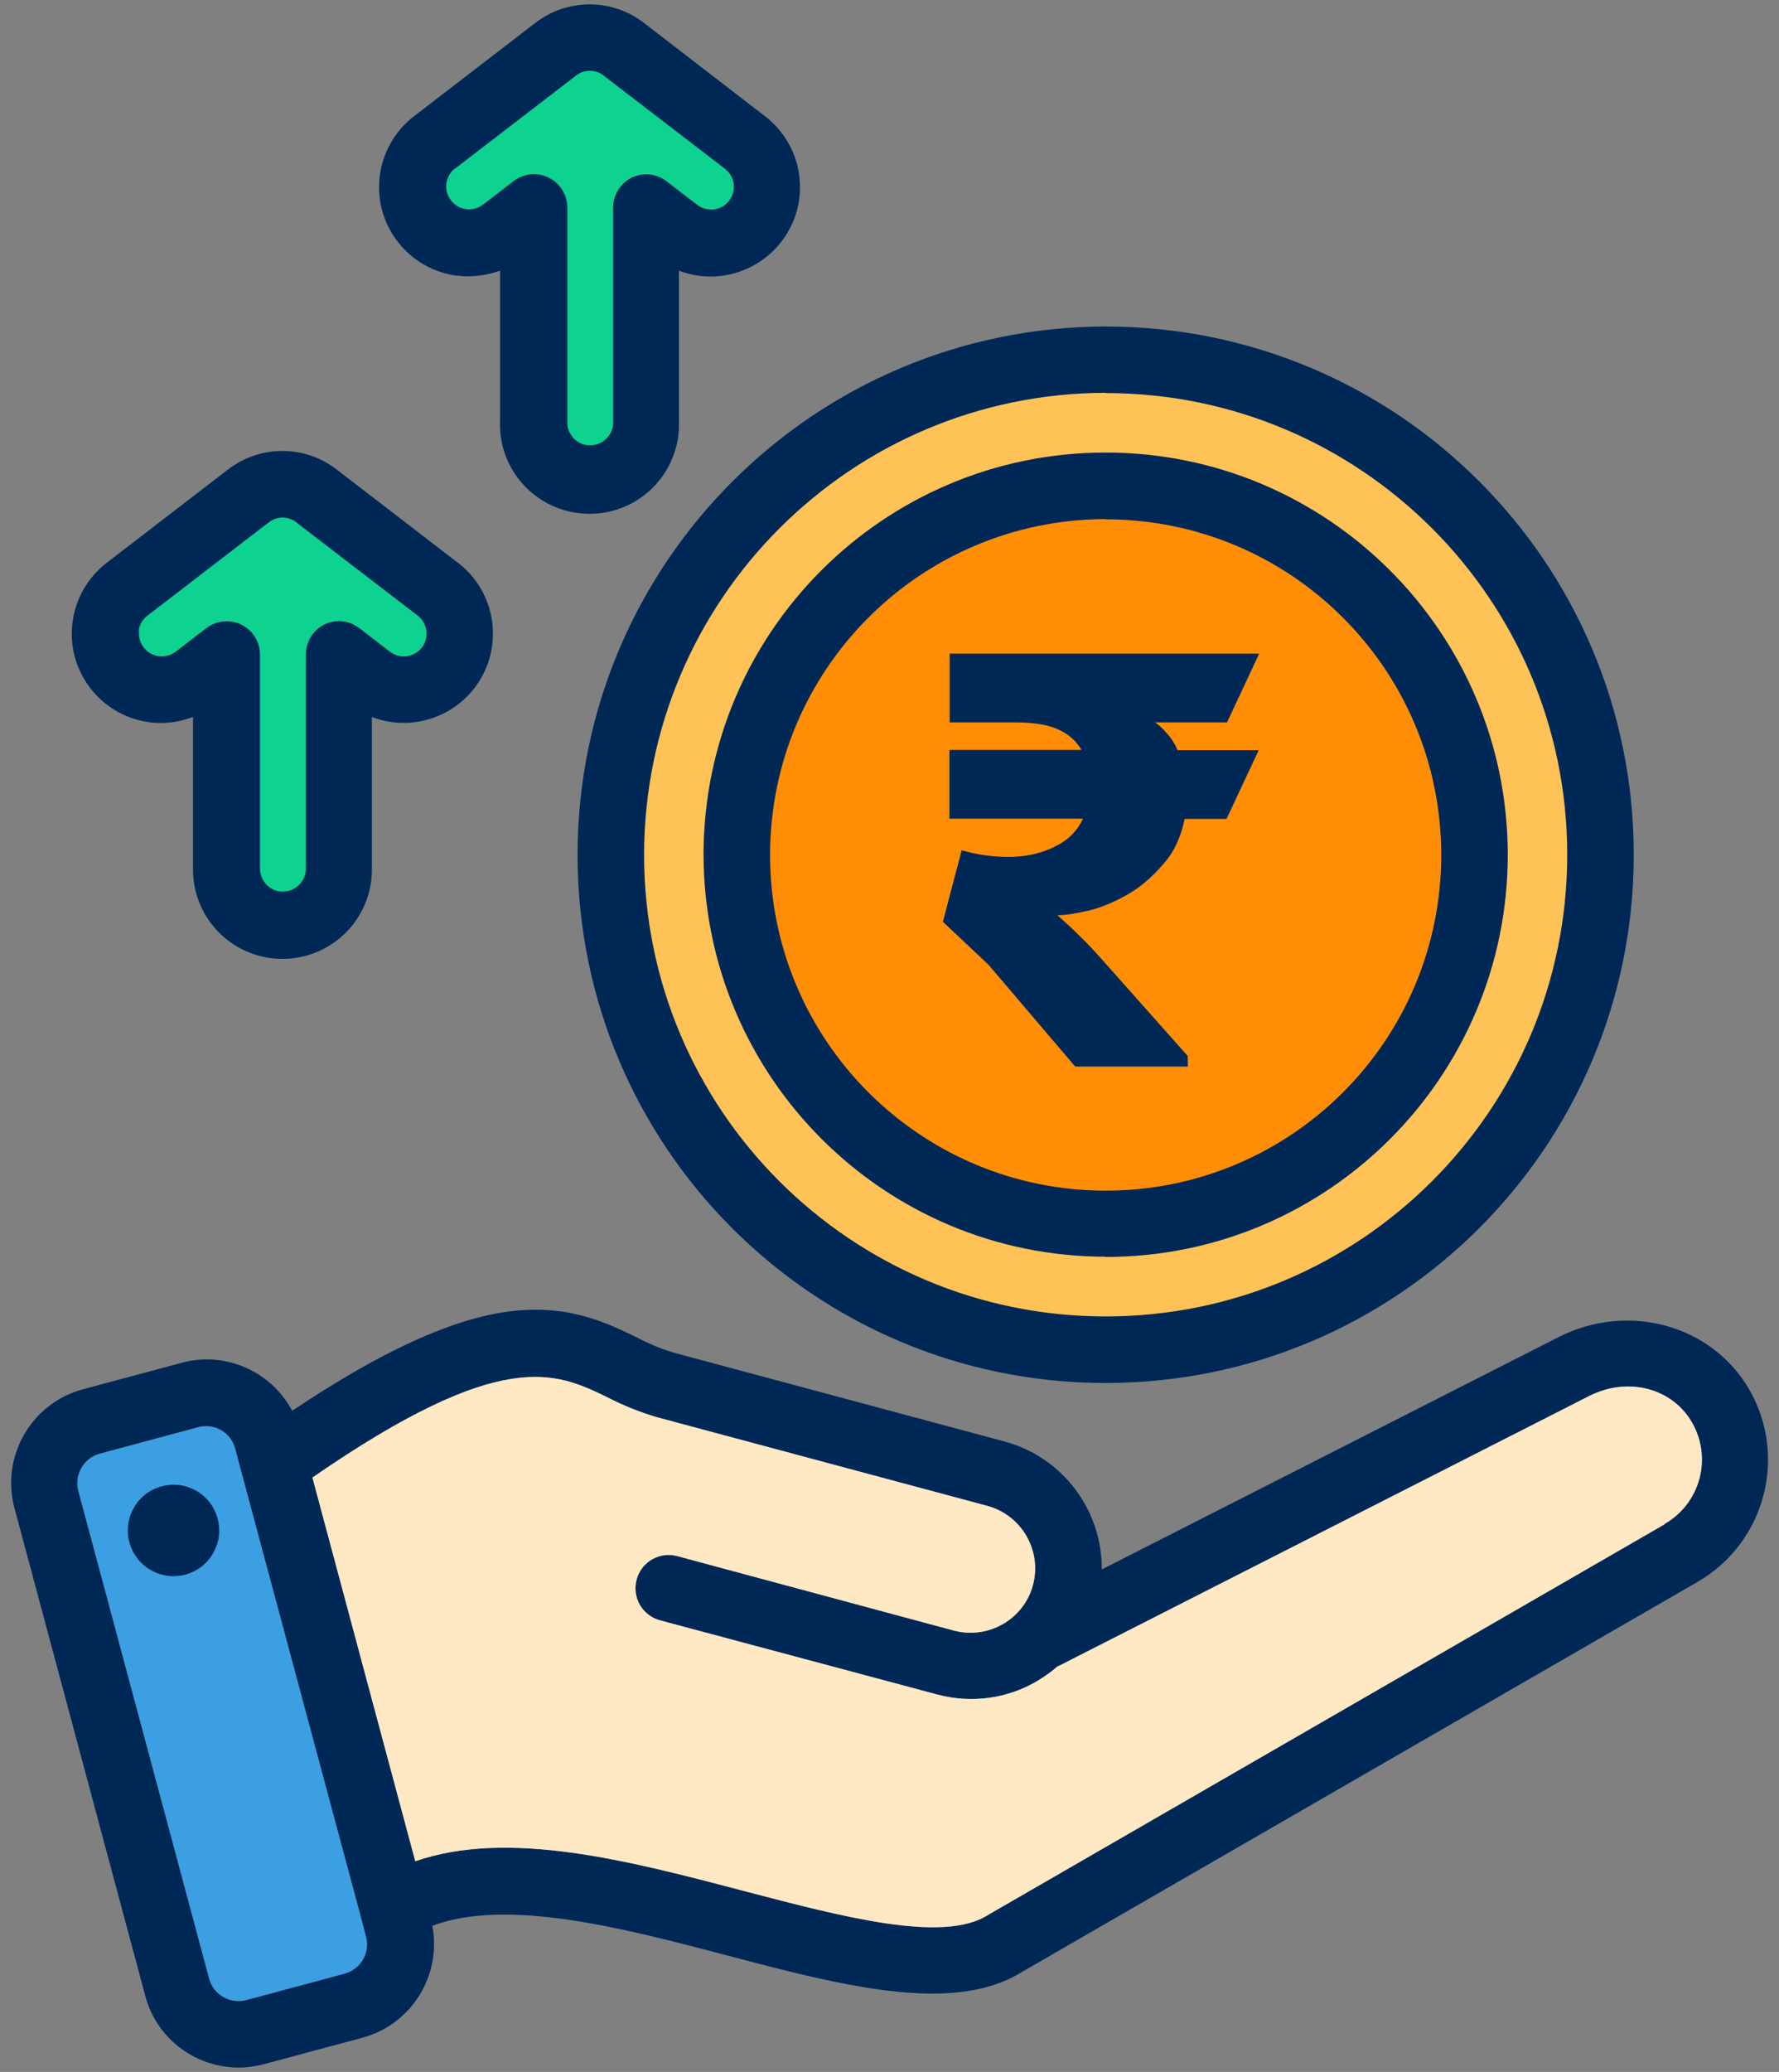 <svg width="73" height="85" viewBox="0 0 73 85" fill="none" xmlns="http://www.w3.org/2000/svg">
<rect x="0" y="0" width="73" height="85" fill="#808080" stroke="none"/>
<g clip-path="url(#clip0_3963_24330)">
<path fill-rule="evenodd" clip-rule="evenodd" d="M14.16 80.965L10.1 82.055C9.44 82.225 8.76 81.835 8.58 81.175L3.21 61.155C3.04 60.495 3.43 59.815 4.09 59.635L8.14 58.545C8.24 58.515 8.35 58.505 8.46 58.505C9.02 58.505 9.51 58.885 9.65 59.425L14.8 78.605L15.02 79.445C15.2 80.105 14.81 80.785 14.15 80.965H14.16Z" fill="#3B9FE2"/>
<path fill-rule="evenodd" clip-rule="evenodd" d="M20.84 9.145L18.51 9.565L16.75 7.025C16.75 7.025 23.95 0.955 24.44 1.235C24.93 1.515 31.57 6.885 31.57 6.885L31.01 9.845L28.19 10.125L26.99 8.715L26.78 18.105L24.03 19.795L22.48 18.245L20.86 9.135L20.84 9.145Z" fill="#0ED290"/>
<path fill-rule="evenodd" clip-rule="evenodd" d="M8.23 27.305L5.9 27.725L4.14 25.185C4.14 25.185 11.34 19.115 11.83 19.395C12.32 19.675 18.96 25.045 18.96 25.045L18.4 28.005L15.58 28.285L14.38 26.875L14.17 36.265L11.42 37.955L9.87 36.405L8.25 27.295L8.23 27.305Z" fill="#0ED290"/>
<path d="M45.29 55.255C56.38 55.255 65.37 46.265 65.37 35.175C65.37 24.085 56.38 15.095 45.29 15.095C34.2 15.095 25.21 24.085 25.21 35.175C25.21 46.265 34.2 55.255 45.29 55.255Z" fill="#FFC257"/>
<path d="M45.79 50.435C54.306 50.435 61.21 43.531 61.21 35.015C61.21 26.498 54.306 19.595 45.79 19.595C37.274 19.595 30.37 26.498 30.37 35.015C30.37 43.531 37.274 50.435 45.79 50.435Z" fill="#FF8E06"/>
<path d="M71.78 57.005C70.24 54.345 66.81 53.405 63.95 54.855L45.21 64.385C45.23 61.935 43.59 59.775 41.22 59.135L27.66 55.495C27.12 55.335 26.6 55.115 26.11 54.855C24.81 54.225 23.19 53.445 20.65 53.835C18.33 54.205 15.55 55.495 11.99 57.875C11.12 56.245 9.24 55.425 7.46 55.905L3.4 56.995C1.29 57.565 0.03 59.735 0.59 61.855L5.96 81.875C6.52 83.995 8.7 85.245 10.81 84.685L14.87 83.595C16.88 83.055 18.13 81.045 17.74 79.005C20.81 77.845 25.6 79.105 29.86 80.225C32.89 81.025 35.81 81.785 38.26 81.785C39.68 81.785 40.95 81.525 41.99 80.865L69.66 64.895C72.42 63.295 73.37 59.765 71.78 57.005ZM14.16 80.965L10.1 82.055C9.44 82.225 8.76 81.835 8.58 81.175L3.21 61.155C3.04 60.495 3.43 59.815 4.09 59.635L8.14 58.545C8.24 58.515 8.35 58.505 8.46 58.505C9.02 58.505 9.51 58.885 9.65 59.425L14.8 78.605L15.02 79.445C15.2 80.105 14.81 80.785 14.15 80.965H14.16ZM68.3 62.535L40.6 78.525L40.55 78.555C38.72 79.735 34.58 78.635 30.56 77.585C25.78 76.325 20.86 75.035 17.04 76.355L12.82 60.615C20.61 55.235 22.8 56.295 24.91 57.315C25.56 57.655 26.24 57.925 26.94 58.135L40.51 61.775C41.92 62.155 42.76 63.605 42.39 65.015C42.02 66.425 40.56 67.265 39.15 66.895L27.82 63.845C27.1 63.635 26.34 64.045 26.13 64.775C25.92 65.495 26.33 66.255 27.06 66.465C27.08 66.465 27.11 66.475 27.13 66.485L38.46 69.515C39.84 69.885 41.31 69.695 42.54 68.975C42.84 68.795 43.13 68.595 43.39 68.365C43.43 68.345 43.48 68.325 43.52 68.305L65.2 57.275C66.79 56.465 68.61 56.935 69.43 58.355C70.27 59.815 69.77 61.675 68.31 62.515L68.3 62.535ZM8.93 62.295C9.2 63.295 8.61 64.325 7.61 64.595C6.61 64.865 5.58 64.275 5.31 63.275C5.04 62.275 5.63 61.245 6.63 60.975C6.63 60.975 6.63 60.975 6.64 60.975C7.64 60.705 8.66 61.295 8.93 62.295ZM23.7 35.065C23.7 47.035 33.4 56.735 45.37 56.735C57.34 56.735 67.04 47.035 67.04 35.065C67.04 23.095 57.34 13.395 45.37 13.395C33.41 13.415 23.71 23.105 23.7 35.065ZM45.37 16.125C55.83 16.125 64.31 24.605 64.31 35.065C64.31 45.525 55.83 54.005 45.37 54.005C34.91 54.005 26.43 45.525 26.43 35.065C26.44 24.605 34.92 16.125 45.39 16.115H45.38L45.37 16.125ZM45.37 51.565C54.48 51.565 61.87 44.175 61.87 35.065C61.87 25.955 54.48 18.565 45.37 18.565C36.26 18.565 28.87 25.955 28.87 35.065C28.89 44.175 36.27 51.555 45.38 51.555H45.37V51.565ZM45.37 21.305C52.97 21.305 59.14 27.465 59.14 35.075C59.14 42.685 52.98 48.845 45.37 48.845C37.77 48.845 31.6 42.685 31.6 35.075C31.6 27.465 37.77 21.305 45.38 21.295H45.37V21.305ZM18.75 11.305C19.35 11.385 19.95 11.305 20.52 11.105V17.245C20.43 19.275 22 20.985 24.03 21.075C26.06 21.165 27.77 19.595 27.86 17.565C27.86 17.455 27.86 17.355 27.86 17.245V11.105C29.75 11.825 31.87 10.865 32.59 8.975C33.16 7.465 32.68 5.765 31.4 4.775L26.47 0.975C25.15 -0.075 23.29 -0.085 21.96 0.945L16.98 4.775C15.38 6.015 15.08 8.315 16.32 9.915C16.91 10.685 17.79 11.185 18.76 11.315L18.75 11.305ZM18.65 6.935L23.63 3.105C23.97 2.835 24.44 2.835 24.78 3.105L24.8 3.125L29.75 6.925C30.16 7.245 30.23 7.825 29.92 8.235C29.6 8.645 29.02 8.715 28.61 8.405L27.35 7.435C26.75 6.975 25.89 7.085 25.44 7.685C25.26 7.925 25.16 8.215 25.16 8.515V17.245C25.2 17.765 24.82 18.215 24.3 18.265C23.78 18.315 23.33 17.925 23.28 17.405C23.28 17.355 23.28 17.295 23.28 17.245V8.515C23.28 7.765 22.67 7.145 21.91 7.145C21.61 7.145 21.32 7.245 21.08 7.425L19.82 8.395C19.41 8.705 18.83 8.635 18.51 8.225C18.19 7.825 18.26 7.245 18.66 6.915L18.65 6.935ZM7.92 29.415V35.555C7.86 37.585 9.45 39.275 11.48 39.335C13.51 39.395 15.2 37.805 15.26 35.775C15.26 35.705 15.26 35.625 15.26 35.555V29.415C17.15 30.135 19.27 29.185 19.99 27.295C20.56 25.785 20.08 24.075 18.8 23.095L13.86 19.295C12.54 18.245 10.68 18.235 9.35 19.265L4.37 23.095C2.77 24.335 2.47 26.635 3.71 28.235C4.7 29.515 6.4 29.995 7.91 29.415H7.92ZM5.69 25.875C5.72 25.635 5.85 25.415 6.04 25.265L11.02 21.435C11.36 21.165 11.83 21.165 12.17 21.435L12.19 21.455L17.14 25.255C17.55 25.575 17.62 26.155 17.31 26.565C16.99 26.975 16.41 27.045 16 26.735L14.74 25.765C14.14 25.305 13.29 25.415 12.83 26.015C12.65 26.255 12.55 26.545 12.55 26.845V35.575C12.58 36.095 12.19 36.535 11.67 36.575C11.15 36.615 10.71 36.215 10.67 35.695C10.67 35.655 10.67 35.615 10.67 35.585V26.855C10.67 26.105 10.06 25.485 9.3 25.485C9 25.485 8.71 25.585 8.47 25.765L7.21 26.735C6.8 27.045 6.22 26.975 5.9 26.565C5.75 26.375 5.68 26.125 5.71 25.885H5.7L5.69 25.875Z" fill="#002856"/>
<path d="M48.74 43.755H44.12L40.56 39.575L38.69 37.815L39.46 34.885L39.59 34.915C40.06 35.045 40.56 35.125 41.06 35.145C41.56 35.175 42.06 35.135 42.52 35.015C42.98 34.895 43.38 34.715 43.74 34.455C44.04 34.225 44.27 33.945 44.44 33.585H38.96V30.765H44.38C44.18 30.425 43.88 30.145 43.51 29.965C43.05 29.735 42.44 29.635 41.66 29.635H38.97V26.815H51.67L50.35 29.635H47.4C47.54 29.735 47.67 29.845 47.81 30.005C48.01 30.215 48.2 30.475 48.32 30.775H51.65L50.33 33.595H48.61C48.47 34.295 48.2 34.915 47.78 35.395C47.35 35.905 46.88 36.335 46.34 36.655C45.81 36.965 45.25 37.215 44.68 37.355C44.19 37.465 43.76 37.545 43.39 37.545C43.68 37.805 43.98 38.075 44.28 38.375C44.64 38.715 44.98 39.095 45.32 39.475L48.74 43.325V43.765H48.71L48.74 43.755Z" fill="#002856"/>
<path d="M68.3 62.535L40.6 78.525L40.55 78.555C38.72 79.735 34.58 78.635 30.56 77.585C25.78 76.325 20.86 75.035 17.04 76.355L12.82 60.615C20.61 55.235 22.8 56.295 24.91 57.315C25.56 57.655 26.24 57.925 26.94 58.135L40.51 61.775C41.92 62.155 42.76 63.605 42.39 65.015C42.02 66.425 40.56 67.265 39.15 66.895L27.82 63.845C27.1 63.635 26.34 64.045 26.13 64.775C25.92 65.495 26.33 66.255 27.06 66.465C27.08 66.465 27.11 66.475 27.13 66.485L38.46 69.515C39.84 69.885 41.31 69.695 42.54 68.975C42.84 68.795 43.13 68.595 43.39 68.365C43.43 68.345 43.48 68.325 43.52 68.305L65.2 57.275C66.79 56.465 68.61 56.935 69.43 58.355C70.27 59.815 69.77 61.675 68.31 62.515L68.3 62.535Z" fill="#FFE9C5"/>
</g>
<defs>
<clipPath id="clip0_3963_24330">
<rect width="72.1" height="84.65" fill="white" transform="translate(0.45 0.175)"/>
</clipPath>
</defs>
</svg>
